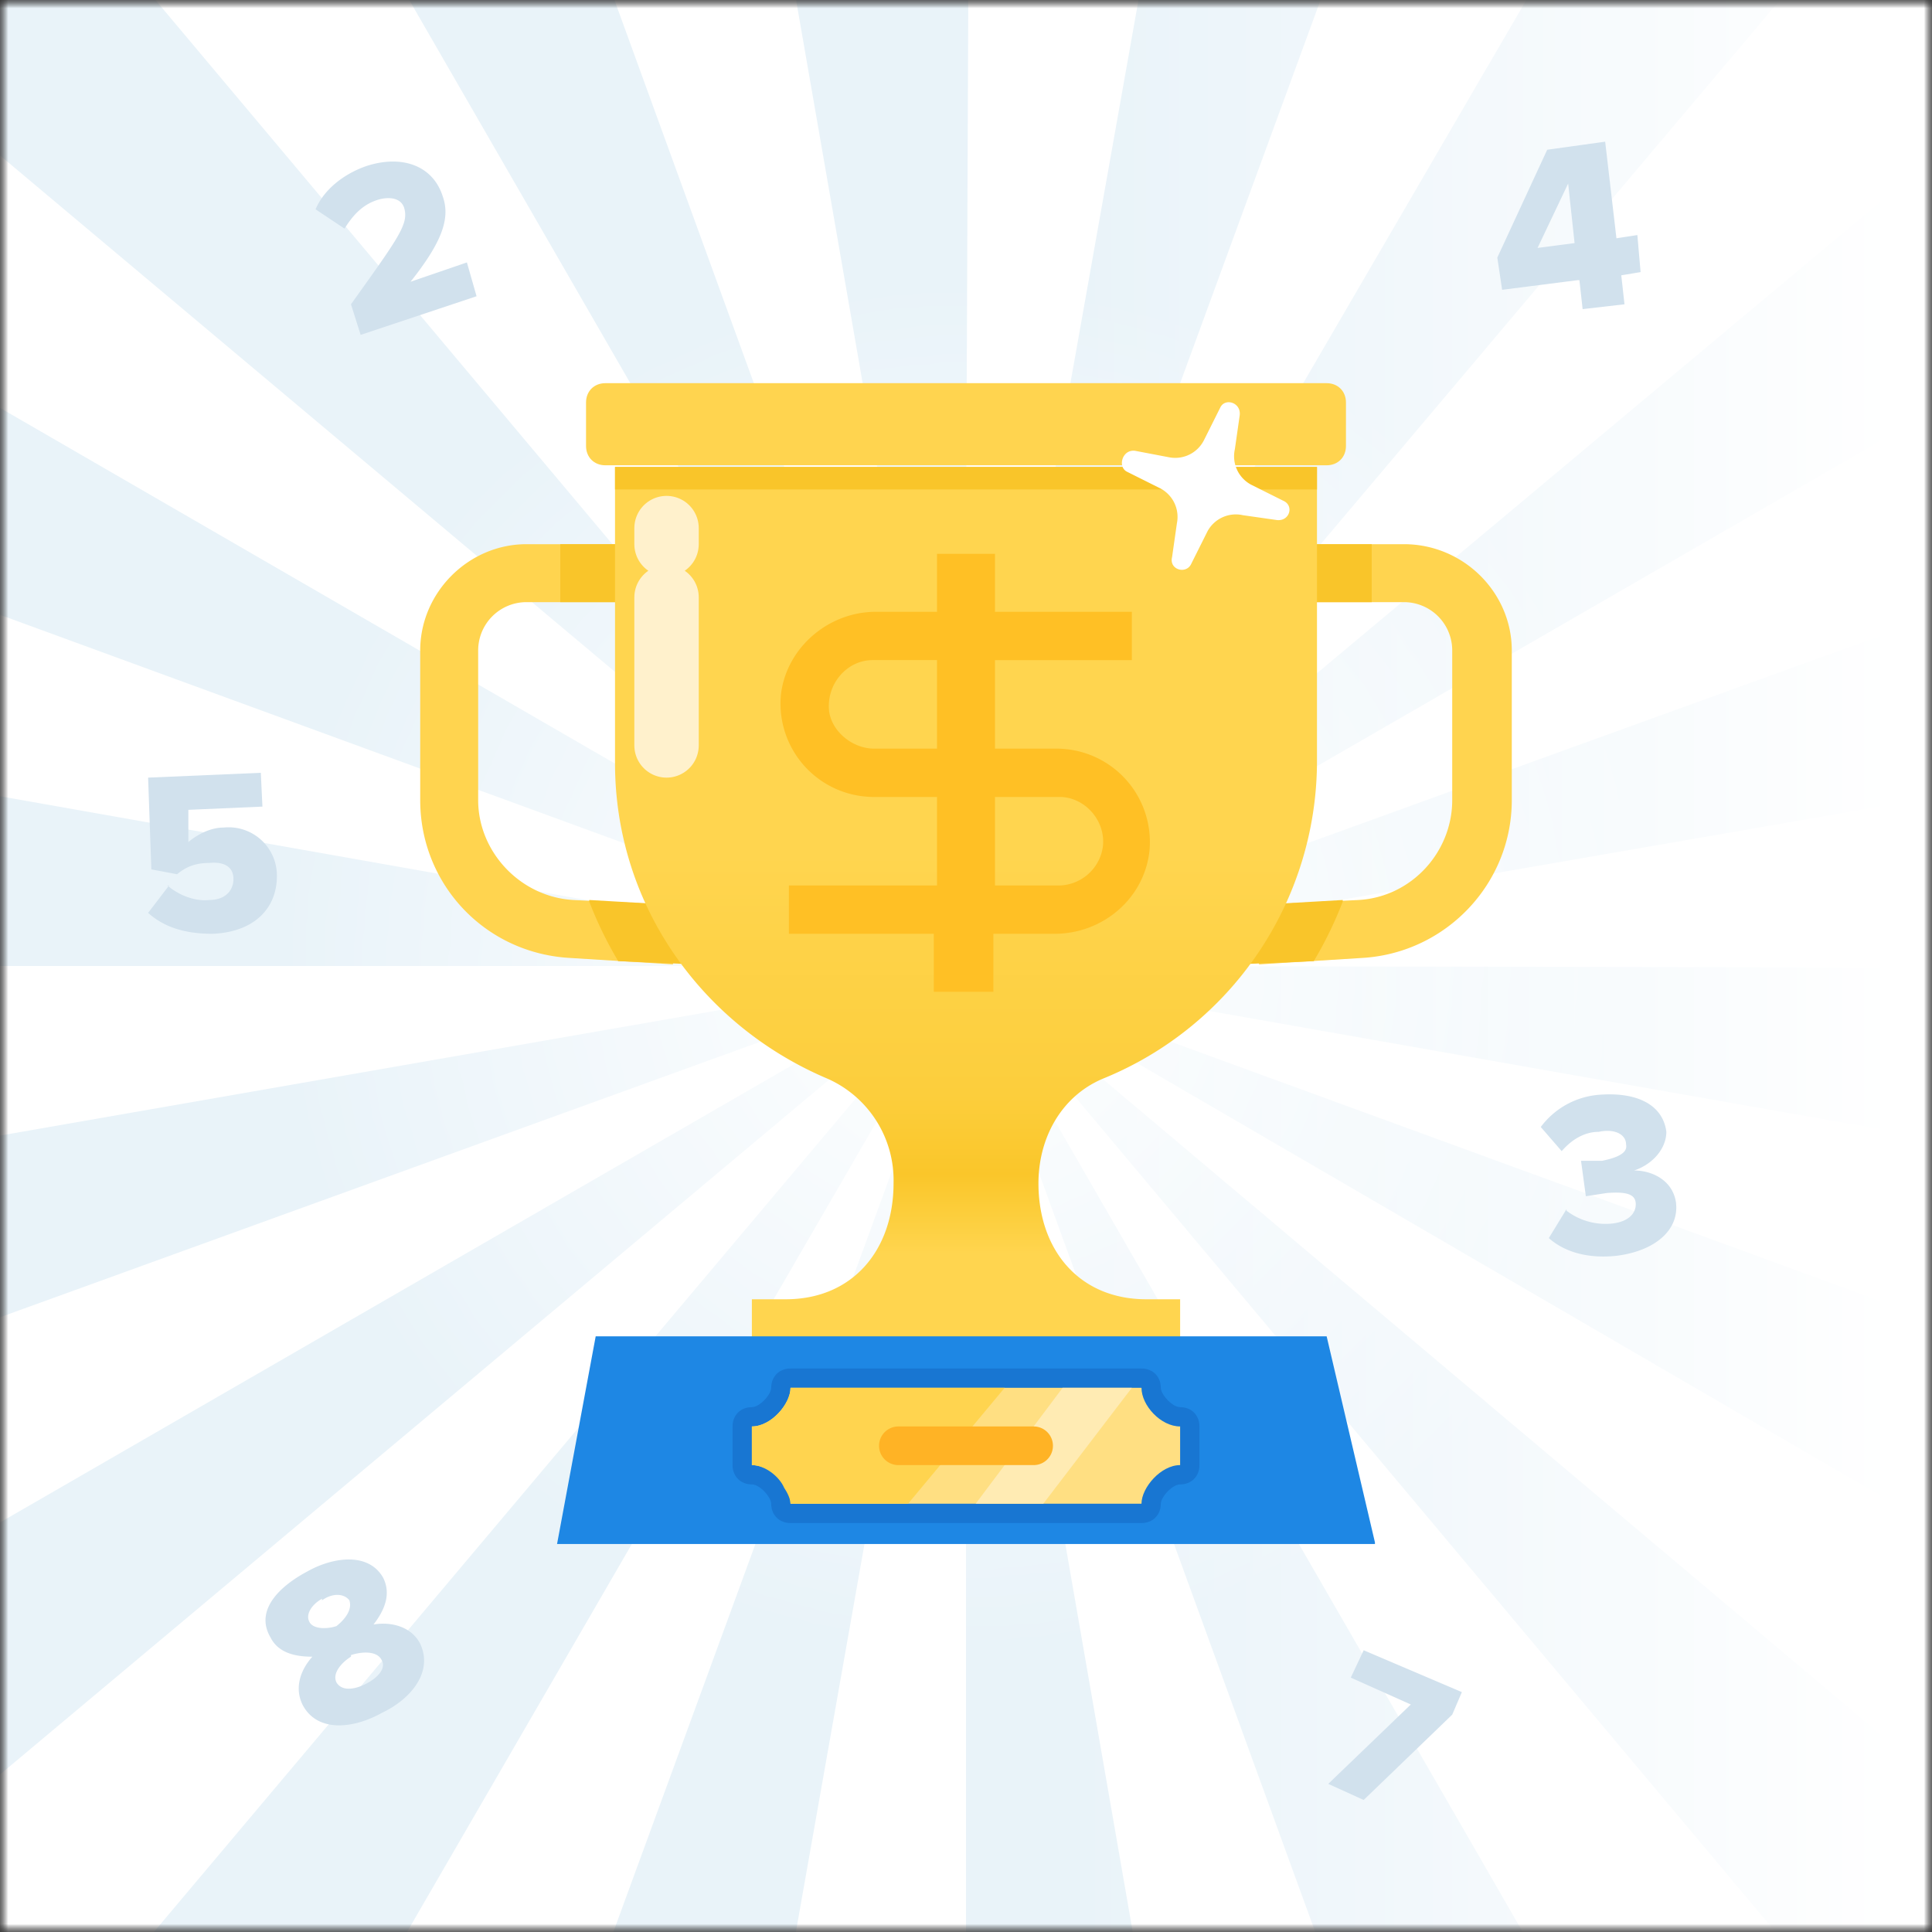 <svg xmlns="http://www.w3.org/2000/svg" width="120" height="120" fill="none"><rect width="100%" height="100%" fill="#333333" stroke="none"/><g clip-path="url(#a)"><mask id="b" width="120" height="120" x="0" y="0" maskUnits="userSpaceOnUse" style="mask-type:luminance"><path fill="#fff" d="M120 0H0v120h120V0Z"/></mask><g mask="url(#b)"><mask id="c" width="120" height="120" x="0" y="0" maskUnits="userSpaceOnUse" style="mask-type:luminance"><path fill="#fff" d="M0 0h120v120H0V0Z"/></mask><g mask="url(#c)"><path fill="#fff" d="M120 0H0v120h120V0Z"/><path fill="#E9F3F9" d="M60 184.3v-120h-.3v-2.4l.2-.9v3.3-3.5l.1-.4v3.9h.7l-.7-3.9v-.2h.1l1.4 3.8.6-.3 60 104c-6.3 3.6-13 6.7-19.7 9.2L60 60.4l21.2 122a125 125 0 0 1-21.3 1.9Zm-21.7-2c-7-1.2-14.2-3-21-5.5L58.6 64l.7.2-20.9 118.2Zm-40.6-14.7c-6.2-3.7-12.2-7.8-17.7-12.5l77.3-91.8.5.4 2-3.6v.1l-.2.1-3.3 1.9.4.5-92 77.1c-4.6-5.5-8.8-11.4-12.4-17.7l107.4-62h.2-.2.1V60H-64.4c0-7.3.7-14.5 1.9-21.6L59.6 60-56.8 17.4c2.5-6.8 5.6-13.4 9.2-19.6L56.3 57.9l-.3.6 3.7 1.4h.1v-.1l-.2-.1-94.8-79.6a125 125 0 0 1 15.3-15.3l79.6 94.8.2.2v-.1l-.2-.2v-.2L58.5 56l-.6.3-60-104c6.2-3.5 12.8-6.6 19.6-9.1l42.2 116V59L38.6-62.4A125 125 0 0 1 60-64.3h.3-.1.2L60 35v25h3.1-2.7l3.8.7V60l120 .2c0 7.2-.6 14.5-1.8 21.5l-122-21.5 116.3 42.5c-2.5 6.8-5.6 13.4-9.2 19.7L63.7 62l.3-.6-3.9-1.4h.1l.2-.1h-.3v.1l.3.2 94.7 79.8a125 125 0 0 1-15.3 15.2L60.3 60.4l-.1-.2H60V60H60v.3V60.1h-.1v.2l-.2.4v-.1l-62 107ZM60.3 60.3l2.5 3 .5-.5-3-2.5ZM60 60Zm-.1 0V60Zm0 0Zm0 0Zm0 0Zm0 0Zm0 0ZM60 60Zm.2 0Zm-.1 0Zm-.1 0Zm-.3 0h.1Zm-3.8-.7v.7h3.8l-3.8-.7Zm4.1.7Zm0 0h.1Zm0 0Zm0 0Zm0 0Zm0-.1h.1Zm-.2 0Zm.2 0Zm0 0Zm-2.7-3.2a4 4 0 0 0-.5.5l3 2.5-2.5-3ZM60 59v.2-3.5V59Zm-.1-3.3h-.5l.5 2.5v-2.5Zm-116.6 46.7c-2.5-6.8-4.4-13.8-5.6-21L55.8 60.8l.2.7 2-.7-114.8 41.6ZM59.7 61.1v-.4l.2-.3-.2.7Zm0-.8Zm.3-.3Zm0 0Zm0 0Zm0 0v-.1Zm0-.1Zm.2 0 .2-.2 3.3-1.9-.4-.5 92-77c4.7 5.5 8.8 11.5 12.4 17.7L60.3 60h-.1Zm-.1 0v-.3l62.3-107c6.3 3.5 12.2 7.7 17.7 12.4L62.7 56.7l-.5-.4-1.9 3.3-.2.2Zm4.1-.7-.2-.6L177 17.7c2.5 6.8 4.3 13.9 5.6 21L64.2 59.2ZM61.5 56l-.7-.2 21-118.2c7.1 1.3 14.2 3.2 21 5.7L61.5 56Z"/><mask id="e" width="120" height="120" x="0" y="0" maskUnits="userSpaceOnUse" style="mask-type:luminance"><path fill="url(#d)" d="M0 120h120V0H0v120Z"/></mask><g mask="url(#e)"><path fill="url(#f)" d="M0 120h120V0H0v120Z"/></g><path fill="url(#g)" d="M32.4 120H120V0H32.4v120Z"/><path fill="#FFD44F" d="M35.6 55.9c-3.3-.2-5.9-3-5.9-6.2v-9.3a3 3 0 0 1 3-3h9v-3.6h-9c-3.6 0-6.6 3-6.6 6.6v9.3c0 5.2 4 9.5 9.3 9.8l6.4.4v-3.7l-6.2-.3Z"/><path fill="#F9C52A" d="M41.8 33.8h-7v3.6h7v-3.6Z"/><path fill="#FFD44F" d="M84.4 55.9c3.3-.2 5.8-3 5.8-6.2v-9.3a3 3 0 0 0-3-3h-9v-3.6h9c3.7 0 6.7 3 6.7 6.6v9.3c0 5.2-4.1 9.5-9.3 9.8l-6.4.4v-3.7l6.2-.3Z"/><path fill="#F9C52A" d="M78.2 33.8h7v3.6h-7v-3.6ZM36.6 56a24 24 0 0 0 1.8 3.7l4.8.2-1.4-3.7-5.2-.3ZM83.4 56a24 24 0 0 1-1.8 3.7l-4.8.2 1.4-3.7 5.2-.3Z"/><path fill="url(#h)" d="M38.2 29v18.4c0 8.8 5.4 16.3 13.2 19.6a6.9 6.9 0 0 1 4.1 6.5c0 4.1-2.5 7.2-6.7 7.2h-2.1v2.4h26.6v-2.4h-2.1c-4.2 0-6.7-3.1-6.7-7.2 0-2.8 1.4-5.4 4-6.5a21.3 21.3 0 0 0 13.3-19.6V29H38.2Z"/><path fill="#1E87E4" d="M85.4 95.9H34.6L37 83h45.4l3 12.8Z"/><path fill="#1876D2" d="M49.1 94.6c-.7 0-1.2-.5-1.2-1.2 0-.4-.7-1.2-1.2-1.2-.7 0-1.2-.5-1.2-1.2v-2.4c0-.7.5-1.2 1.2-1.2.5 0 1.2-.8 1.2-1.2 0-.7.5-1.2 1.2-1.2h21.8c.7 0 1.2.5 1.2 1.2 0 .4.7 1.2 1.2 1.2.7 0 1.2.5 1.2 1.2V91c0 .7-.5 1.2-1.2 1.2-.5 0-1.2.8-1.2 1.2 0 .7-.5 1.2-1.2 1.2H49.1Z"/><path fill="#FFDF82" d="M73.3 91v-2.4c-1.2 0-2.4-1.3-2.4-2.4H49.1c0 1-1.2 2.4-2.4 2.4V91c1.2 0 2.4 1.3 2.4 2.4h21.8c0-1 1.2-2.4 2.4-2.4Z"/><path fill="#FFD44F" d="M49.1 86.2c0 1-1.2 2.4-2.4 2.4V91c.8 0 1.7.7 2 1.4.2.3.4.7.4 1h7.3l6-7.2H49.1Z"/><path fill="#FFEBB3" d="m66 86.2-5.4 7.2h4.2l5.5-7.2h-4.2Z"/><path fill="#FFB325" d="M64.2 91h-8.4a1.2 1.2 0 0 1 0-2.4h8.4a1.2 1.2 0 1 1 0 2.4Z"/><path stroke="#FFF1CC" stroke-linecap="round" stroke-miterlimit="10" stroke-width="4" d="M41.4 46.3v-9.2M41.4 33.8v-1"/><path fill="#FFD44F" d="M82.4 23.8H37.6c-.7 0-1.2.5-1.2 1.2v2.7c0 .7.5 1.2 1.2 1.2h44.8c.7 0 1.2-.5 1.2-1.2V25c0-.7-.5-1.2-1.2-1.2Z"/><path fill="#F9C52A" d="M81.8 30.4H38.2V29h43.6v1.5Z"/><path fill="#FFC025" d="M65.8 46.5h-4V41h8.5v-3h-8.5v-3.6h-3.6V38h-3.8c-3 0-5.6 2.3-5.9 5.2a5.8 5.8 0 0 0 5.7 6.3h4V55H49v3h9v3.6h3.7V58h3.8c3 0 5.6-2.2 5.9-5.2a5.8 5.8 0 0 0-5.7-6.3Zm-7.6 0h-3.9c-1.3 0-2.6-1-2.8-2.3-.2-1.7 1.1-3.2 2.7-3.2h4v5.5Zm7.5 8.5h-3.9v-5.5h4c1.6 0 2.9 1.5 2.7 3.1a2.8 2.8 0 0 1-2.8 2.4Z"/><path fill="#fff" d="m70.5 28 2.1.4a2 2 0 0 0 2.2-1.1l1-2c.3-.6 1.3-.3 1.2.5l-.3 2.1a2 2 0 0 0 1 2.2l2 1c.7.3.4 1.3-.4 1.2l-2.1-.3a2 2 0 0 0-2.2 1l-1 2c-.3.7-1.4.4-1.2-.4l.3-2.1a2 2 0 0 0-1.1-2.2l-2-1c-.6-.3-.3-1.4.5-1.3Z"/><path fill="#D1E1ED" d="m87.7 105.9-3.8-1.7.8-1.7 6.1 2.6-.6 1.4-5.5 5.3-2.2-1 5.2-5ZM97.3 75.2a4 4 0 0 0 2.8.8c1-.1 1.5-.6 1.5-1.2s-.5-.8-1.8-.7l-1.3.2-.3-2.2h1.3c1-.2 1.6-.5 1.5-1 0-.7-.8-1-1.7-.8-.9 0-1.7.5-2.3 1.2L95.7 70a5 5 0 0 1 3.6-2c2.5-.2 4 .7 4.2 2.3 0 1-.8 2-2 2.4 1.1 0 2.4.6 2.6 2 .2 1.7-1.3 3-3.7 3.3-1.9.2-3.3-.3-4.2-1.1l1.1-1.8ZM98 17.4l-4.7.6-.3-2 3.1-6.7 3.6-.5.7 6 1.3-.2.2 2.3-1.2.2.2 1.8-2.6.3-.2-1.8Zm-2.5-2 2.3-.3-.4-3.7-1.9 4ZM19.4 102.9c-1 0-2.1-.2-2.6-1.2-1-1.7.6-3.2 2.3-4.1 1.6-.9 3.8-1.2 4.7.4.5 1 .1 2-.6 2.9 1.2-.2 2.4.2 2.9 1.2.8 1.7-.5 3.4-2.4 4.3-1.8 1-4 1.2-4.9-.5-.5-1-.2-2.1.6-3Zm2.4 0c-.5.3-1.2 1-.9 1.6.3.5 1 .5 1.8.1s1.3-1 1-1.5c-.3-.6-1.3-.5-1.9-.3ZM20 99.3c-.7.4-1 1-.8 1.4.2.5 1.1.5 1.7.3.5-.4 1-1 .8-1.6-.3-.4-1-.5-1.7 0ZM10.4 55c.7.6 1.7 1 2.6.9 1 0 1.5-.6 1.5-1.3 0-.7-.5-1.1-1.5-1-.8 0-1.4.2-2 .7L9.4 54l-.2-5.7 7-.3.1 2.1-4.6.2v2c.6-.5 1.4-.9 2.2-.9a3 3 0 0 1 3.3 3c0 2.1-1.5 3.5-4 3.6-1.7 0-3-.4-4-1.3l1.3-1.7ZM21.8 18.9c3-4.2 3.6-5 3.3-6-.2-.6-.9-.7-1.6-.5-1 .3-1.6 1-2.1 1.8L19.6 13c.6-1.4 2-2.3 3.2-2.7 2.2-.7 4.1 0 4.7 1.9.5 1.4-.1 2.9-2 5.3l3.5-1.2.6 2.1-7.2 2.4-.6-1.9Z"/></g></g></g><defs><radialGradient id="d" cx="0" cy="0" r="1" gradientTransform="translate(60 60) scale(42.857)" gradientUnits="userSpaceOnUse"><stop stop-color="#fff"/><stop offset=".5" stop-color="#fff" stop-opacity=".5"/><stop offset="1" stop-color="#fff" stop-opacity="0"/></radialGradient><radialGradient id="f" cx="0" cy="0" r="1" gradientTransform="translate(60 60) scale(42.857)" gradientUnits="userSpaceOnUse"><stop stop-color="#fff"/><stop offset=".5" stop-color="#fff"/><stop offset="1" stop-color="#fff"/></radialGradient><linearGradient id="g" x1="117.9" x2="66.9" y1="60" y2="60" gradientUnits="userSpaceOnUse"><stop stop-color="#fff"/><stop offset=".5" stop-color="#fff" stop-opacity=".5"/><stop offset="1" stop-color="#fff" stop-opacity="0"/></linearGradient><linearGradient id="h" x1="60" x2="60" y1="77.9" y2="53.1" gradientUnits="userSpaceOnUse"><stop offset="0" stop-color="#FFD54F"/><stop offset=".1" stop-color="#FCCE3C"/><stop offset=".2" stop-color="#FAC62A"/><stop offset=".4" stop-color="#FCCE3C"/><stop offset="1" stop-color="#FFD54F"/></linearGradient><clipPath id="a"><path fill="#fff" d="M0 0h120v120H0z"/></clipPath></defs></svg>